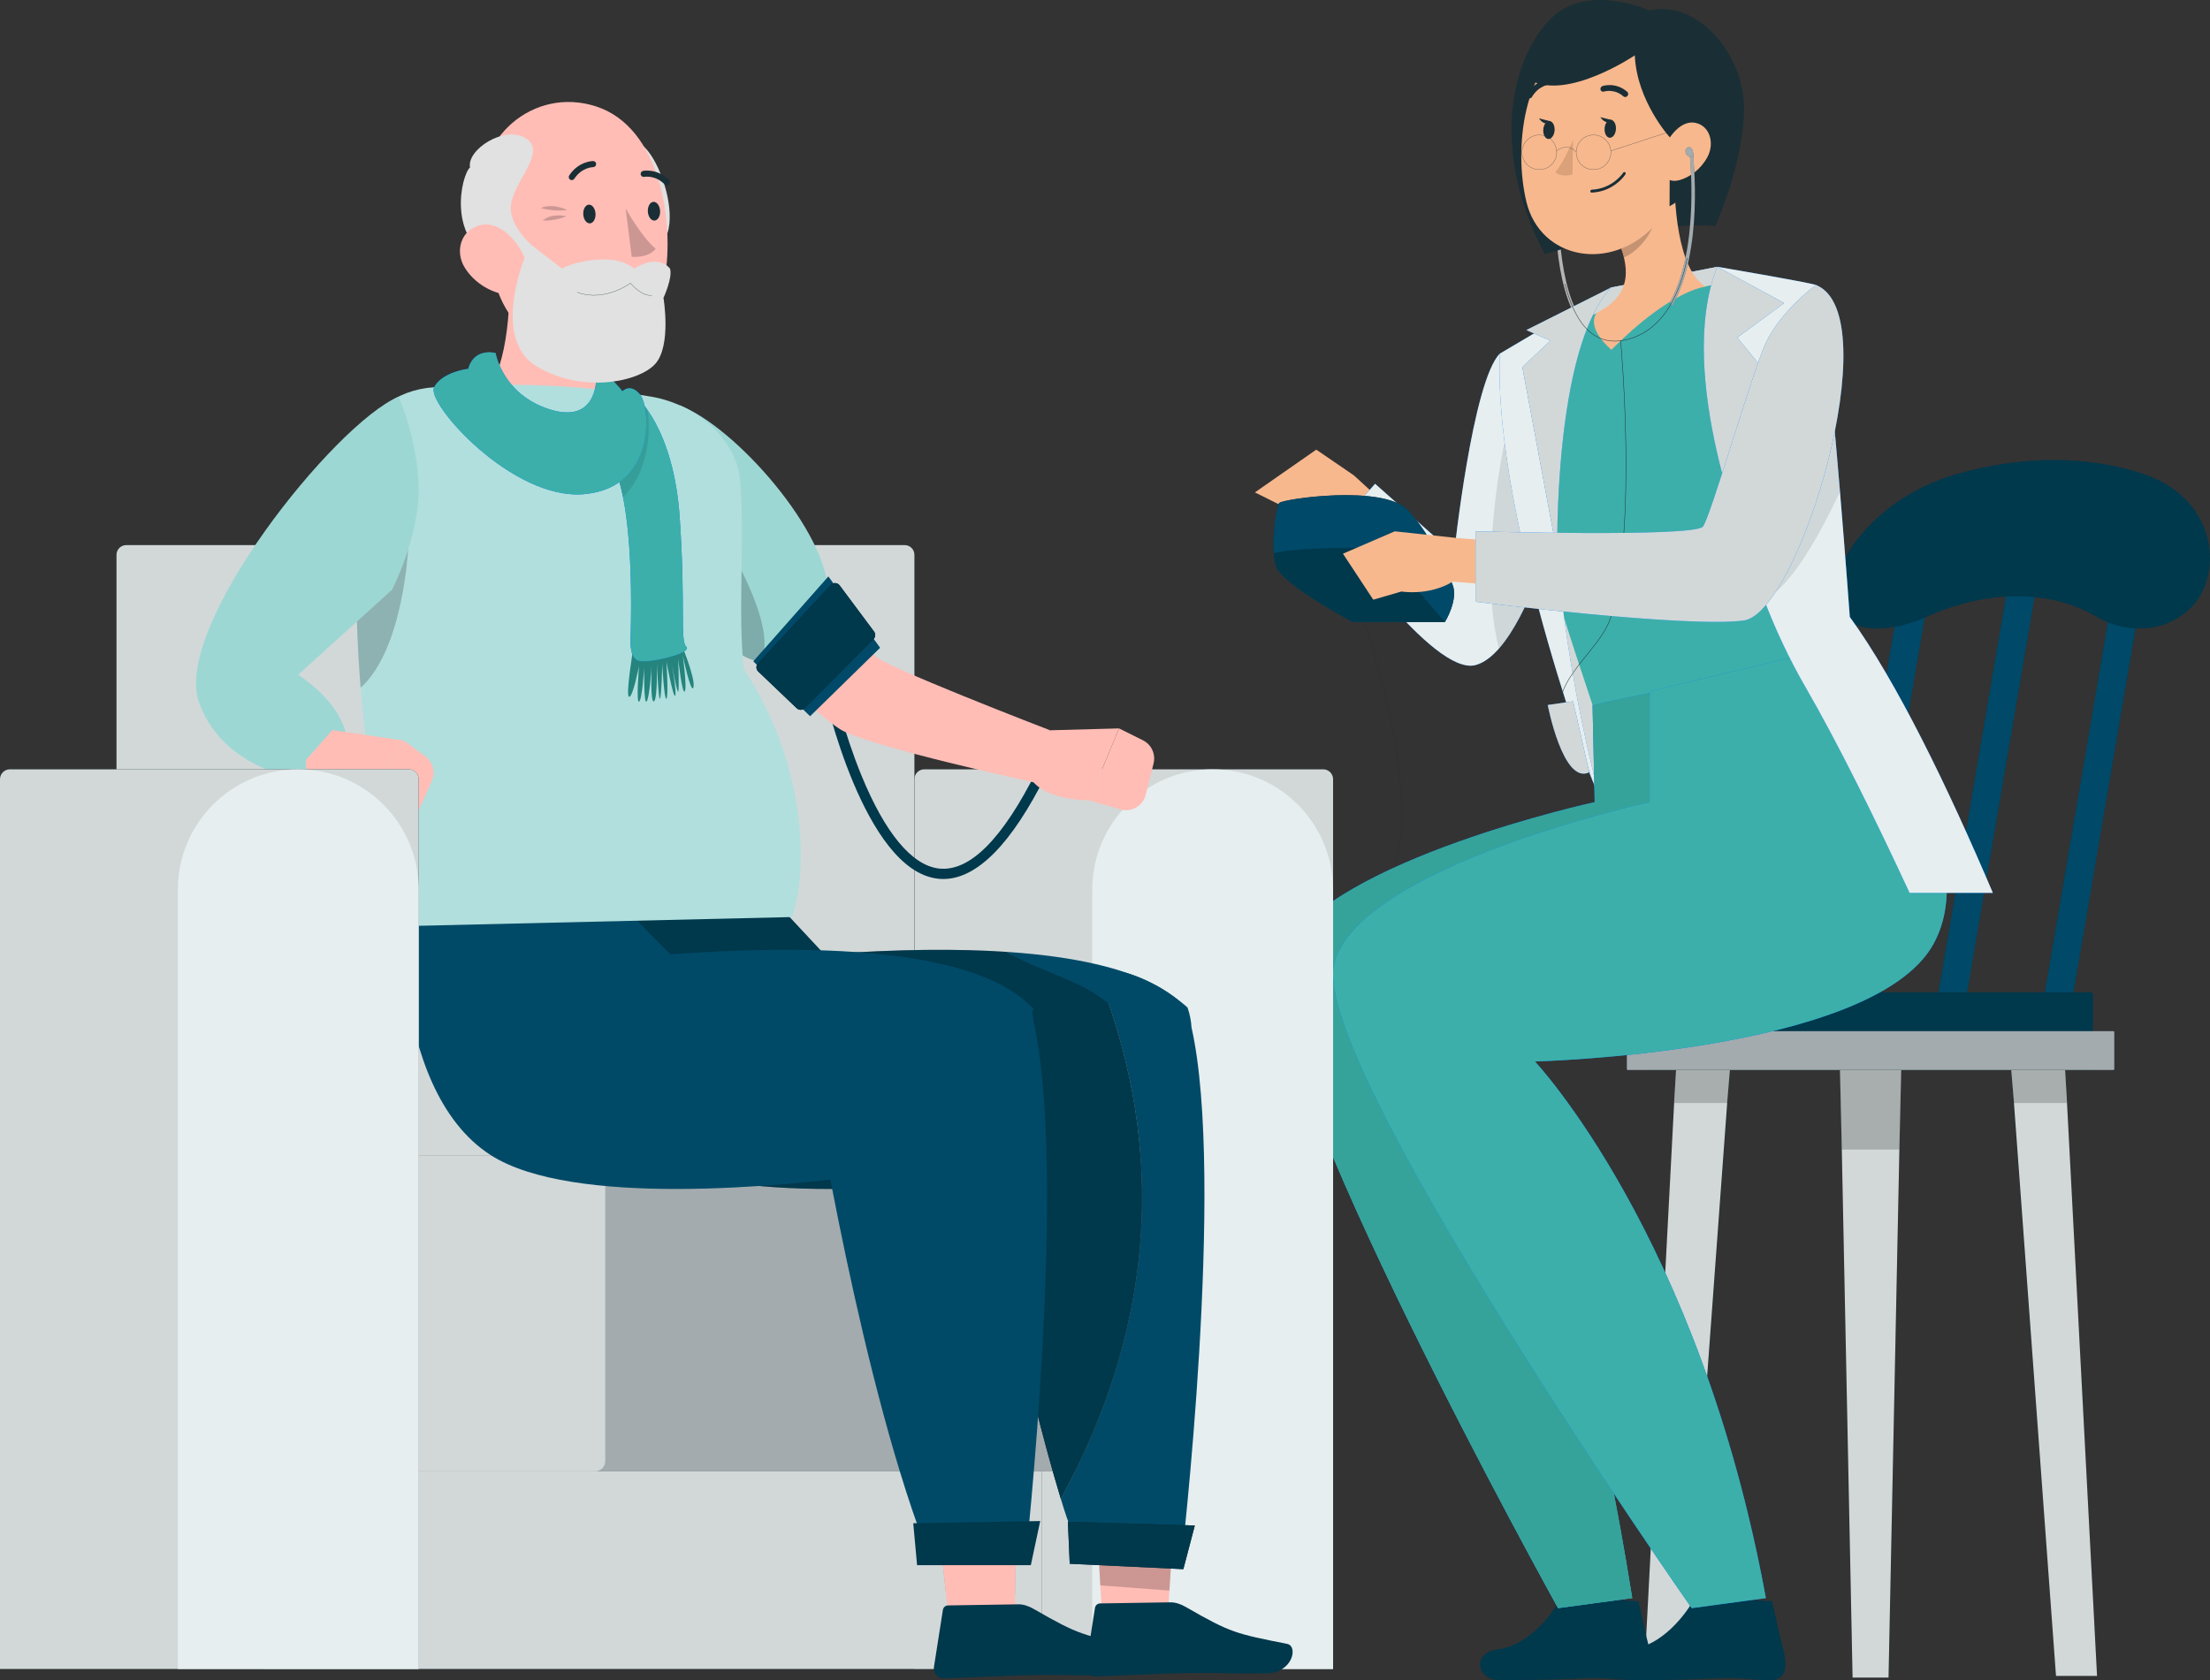 <svg xmlns="http://www.w3.org/2000/svg" xmlns:xlink="http://www.w3.org/1999/xlink" id="Layer_1" x="0px" y="0px" viewBox="0 0 4213.495 3204.146" style="enable-background:new 0 0 4213.495 3204.146;" xml:space="preserve"><rect x="0" y="0" width="4213.495" height="3204.146" fill="#333333" stroke="none"/><style type="text/css">	.st0{fill:#1A2E35;}	.st1{fill:#004968;}	.st2{fill:#D2D8D8;}	.st3{opacity:0.2;enable-background:new    ;}	.st4{fill:#00384C;}	.st5{opacity:0.6;fill:#FFFFFF;enable-background:new    ;}	.st6{fill:#B5B5B5;}	.st7{fill:none;stroke:#1A2E35;stroke-width:0.426;stroke-linecap:round;stroke-linejoin:round;stroke-miterlimit:10;}	.st8{fill:#F7B88E;}	.st9{fill:#007CFF;}	.st10{fill:#E6EEEF;}	.st11{opacity:0.1;enable-background:new    ;}	.st12{opacity:0.6;fill:#FFFFFF;}	.st13{fill:#3CAFAA;}	.st14{opacity:0.2;}	.st15{fill:#DBA179;}	.st16{fill:#36A39B;}	.st17{fill:none;stroke:#1A2E35;stroke-width:0.82;stroke-linecap:round;stroke-linejoin:round;stroke-miterlimit:10;}	.st18{fill:#FFBDB6;}	.st19{fill:#004A68;}	.st20{fill:#9DD7D4;}	.st21{fill:#B1DFDD;}	.st22{fill:#25847D;}	.st23{opacity:0.1;}	.st24{fill:#E1E1E1;}	.st25{fill:none;stroke:#1A2E35;stroke-width:0.5;stroke-linecap:round;stroke-linejoin:round;stroke-miterlimit:10;}</style><g>	<g>		<g>			<polygon class="st0" points="4092.746,1074.023 4038.125,1074.023 3886.049,1966.507     3940.671,1966.507    "></polygon>			<polygon class="st0" points="3889.978,1074.023 3835.358,1074.023 3683.281,1966.507     3737.903,1966.507    "></polygon>			<polygon class="st0" points="3687.21,1074.023 3632.591,1074.023 3480.514,1966.507     3535.135,1966.507    "></polygon>			<polygon class="st1" points="4092.746,1074.023 4038.125,1074.023 3886.049,1966.507     3940.671,1966.507    "></polygon>			<polygon class="st1" points="3889.978,1074.023 3835.358,1074.023 3683.281,1966.507     3737.903,1966.507    "></polygon>			<polygon class="st1" points="3687.21,1074.023 3632.591,1074.023 3480.514,1966.507     3535.135,1966.507    "></polygon>			<polygon class="st0" points="3625.949,1989.597 3621.385,2186.915 3600.602,3199.378     3532.041,3199.378 3511.385,2186.915 3506.824,1989.597    "></polygon>			<polygon class="st2" points="3625.949,1989.597 3621.385,2186.915 3600.602,3199.378     3532.041,3199.378 3511.385,2186.915 3506.824,1989.597    "></polygon>			<polygon class="st3" points="3625.949,1989.597 3621.385,2192.365 3511.385,2192.365     3506.824,1989.597    "></polygon>			<g>				<g>					<polygon class="st0" points="3998.261,3196.21 3934.925,2003.541 3831.39,2003.541       3920.06,3196.21      "></polygon>					<polygon class="st2" points="3919.877,3196.21 3998.146,3196.21 3940.669,2099.851       3934.97,2002.271 3831.426,2002.271 3839.416,2099.851      "></polygon>					<polygon class="st3" points="3831.427,2002.271 3839.413,2103.654 3940.671,2103.654       3934.968,2002.271      "></polygon>				</g>				<g>					<polygon class="st0" points="3212.647,3196.21 3301.322,2003.541 3197.784,2003.541       3134.449,3196.21      "></polygon>					<polygon class="st2" points="3212.833,3196.21 3293.296,2099.851 3301.281,2002.271       3197.742,2002.271 3192.038,2099.851 3134.562,3196.21      "></polygon>					<polygon class="st3" points="3301.283,2002.271 3293.297,2103.654 3192.04,2103.654       3197.742,2002.271      "></polygon>				</g>			</g>			<path class="st4" d="M3986.167,1892.437h-839.625c-2.336,0-4.23,1.894-4.23,4.23v143.908    h848.086v-143.908C3990.397,1894.331,3988.503,1892.437,3986.167,1892.437z"></path>			<g>				<path class="st0" d="M4029.33,1966.507h-925.95c-0.94,0-1.702,0.762-1.702,1.702v70.665     c0,0.94,0.762,1.702,1.702,1.702h925.949c0.94,0,1.702-0.762,1.702-1.702     v-70.665C4031.032,1967.269,4030.27,1966.507,4029.33,1966.507z"></path>				<path class="st5" d="M4029.33,1966.507h-925.95c-0.94,0-1.702,0.762-1.702,1.702v70.665     c0,0.94,0.762,1.702,1.702,1.702h925.949c0.94,0,1.702-0.762,1.702-1.702     v-70.665C4031.032,1967.269,4030.27,1966.507,4029.33,1966.507z"></path>			</g>			<path class="st4" d="M3998.345,1177.08c-87.918-53.214-209.995-53.214-326.658,0    c-58.967,25.852-128.735,33.198-159.615-4.053c-0.003,0-0.003,0-0.003,0    c-52.589-54.797,39.713-217.146,216.861-268.553    c126.783-36.34,252.287-36.341,359.438-0.001    c149.38,51.403,153.972,213.759,71.792,268.554c0,0,0,0-0.003,0    C4109.125,1210.277,4043.406,1202.93,3998.345,1177.08z"></path>		</g>		<g>			<path class="st6" d="M3012.359,605.734c-47.31-76.395-40.573-231.271-40.486-233.049    c0.083-1.693-1.222-3.134-2.921-3.214c-1.712-0.115-3.138,1.224-3.214,2.921    c-0.372,7.731-7.642,176.144,49.863,248.622L3012.359,605.734z"></path>			<path class="st0" d="M3269.943,431.417c0,0,49.37-104.818,55.093-213.695    c5.722-108.876-86.82-219.488-179.802-197.76c0,0-110.624-49.701-179.825,7.741    c-69.199,57.441-137.333,234.397-20.307,457.016    C2945.103,484.719,3159.747,418.199,3269.943,431.417z"></path>			<path class="st7" d="M2591.613,1161.147c0,0,163.862,431.627,24.608,571.353"></path>			<path class="st8" d="M2631.037,952.267l-49.653-45.609l-71.823-49.151l-117.032,81.543    l53.331,26.55c0,0,38.564,37.029,95.575,22.218l39.95,16.393L2631.037,952.267z"></path>			<path class="st9" d="M2859.475,674.431c-52.15,52.661-87.145,381.849-87.145,381.849    l-150.676-133.642l-80.195,90.643c0,0,190.807,276.749,271.791,255.021    c80.984-21.727,142.243-237.541,142.243-237.541L2859.475,674.431z"></path>			<path class="st10" d="M2541.434,1013.281c0,0,190.829,276.808,271.863,255.088    c15.579-4.194,30.558-15.728,44.487-31.455    c57.819-65.757,97.661-206.108,97.661-206.108l-22.168-82.084l-73.844-274.261    c-52.126,52.576-87.178,381.809-87.178,381.809l-150.537-133.611L2541.434,1013.281z"></path>			<path class="st11" d="M2857.784,1236.914c57.819-65.757,97.661-206.108,97.661-206.108    l-22.168-82.084l-64.855-105.451C2868.422,843.272,2817.341,1079.487,2857.784,1236.914z"></path>			<path class="st9" d="M3274.068,508.85l-202.291,39.394c0,0-96.505,49.876-116.283,235.838    c-19.78,185.961,26.926,584.5,81.595,706.205    c54.668,121.704,548.912,27.833,548.912,27.833l-154.506-545.266l21.728-360.326    L3274.068,508.85z"></path>			<path class="st12" d="M3274.068,508.85l-202.291,39.394c0,0-96.505,49.876-116.283,235.838    c-19.78,185.961,26.926,584.5,81.595,706.205    c54.668,121.704,548.912,27.833,548.912,27.833l-154.506-545.266l21.728-360.326    L3274.068,508.85z"></path>			<path class="st2" d="M3274.068,508.85l-202.291,39.394c0,0-96.505,49.876-116.283,235.838    c-19.78,185.961,26.926,584.5,81.595,706.205    c54.668,121.704,548.912,27.833,548.912,27.833l-154.506-545.266l21.728-360.326    L3274.068,508.85z"></path>			<path class="st13" d="M2891.306,835.904c9.336,45.135,11.887,80.574,43.678,186.035    c25.179,89.676,52.704,177.272,101.281,322.55l462.387-87.831    c-39.866-126.18-66.604-297.212-53.868-605.615    c2.954-71.501-54.74-125.694-123.933-116.391    c-18.49,2.487-38.006,5.541-57.885,9.291    c-77.29,14.58-140.522,27.118-206.918,49.503    c-22.005,7.419-44.634,15.824-66.181,24.249    C2912.118,648.097,2874.577,755.02,2891.306,835.904z"></path>			<path class="st8" d="M3192.714,314.424c-2.087,70.887,4.976,198.165,58.874,232.24    c0,0-65.327,5.617-179.41,120.446c-52.068-46.331-27.509-70.942-27.509-70.942    c71.321-35.805,60.334-91.411,38.883-140.97L3192.714,314.424z"></path>			<path class="st14" d="M3148.218,371.853l-64.617,83.271    c5.12,11.719,9.579,23.779,12.428,35.856    c27.688-10.955,61.524-51.964,59.644-82.91    C3154.733,392.636,3151.768,378.297,3148.218,371.853z"></path>			<g>				<path class="st9" d="M2990.792,596.807c0,0-95.644,331.329,61.284,934.022     c0,0-205.302-533.03-192.602-856.397L2990.792,596.807z"></path>				<path class="st10" d="M2990.792,596.807c0,0-95.644,331.329,61.284,934.022     c0,0-205.302-533.03-192.602-856.397L2990.792,596.807z"></path>				<path class="st9" d="M3071.776,548.244l-161.851,81.252l46.125,20.169l-53.616,50.501     l66.623,356.114C2969.057,1056.281,2960.92,665.867,3071.776,548.244z"></path>				<path class="st2" d="M3071.776,548.244l-161.851,81.252l46.125,20.169l-53.616,50.501     l66.623,356.114C2969.057,1056.281,2960.92,665.867,3071.776,548.244z"></path>			</g>			<g>				<path class="st8" d="M3218.721,209.33c-6.934,112.257-7.503,159.79-63.531,220.206     c-84.278,90.876-218.847,65.141-245.156-45.14     c-23.681-99.264-8.365-266.165,100.145-316.474     C3117.086,18.354,3225.655,97.075,3218.721,209.33z"></path>				<path class="st0" d="M3080.918,245.074c-0.174,9.446-5.177,17.351-11.174,17.652     c-5.996,0.304-10.717-7.109-10.544-16.555     c0.174-9.447,5.178-17.351,11.174-17.652     C3076.372,228.215,3081.092,235.628,3080.918,245.074z"></path>				<path class="st0" d="M2963.964,247.387c-0.175,9.447-5.177,17.35-11.174,17.654     c-5.997,0.303-10.717-7.109-10.542-16.556     c0.174-9.447,5.175-17.35,11.174-17.654     C2959.418,230.528,2964.139,237.941,2963.964,247.387z"></path>				<path class="st0" d="M2956.061,231.22l-21.917-5.425     C2934.144,225.795,2945.124,242.946,2956.061,231.22z"></path>				<path class="st15" d="M2999.227,266.345c0,0-16.316,41.454-33.818,61.943     c11.898,11.027,32.589,4.667,32.589,4.667L2999.227,266.345z"></path>				<path class="st0" d="M3050.11,365.202c-4.771,1.107-9.901,1.86-15.41,2.14     c-1.487,0.076-2.669-1.105-2.642-2.641c0.028-1.525,1.219-2.819,2.749-2.91     c40.233-2.006,59.601-31.941,59.792-32.24     c0.834-1.333,2.513-1.778,3.74-1.004c1.234,0.773,1.558,2.478,0.722,3.797     C3098.32,333.513,3082.741,357.628,3050.11,365.202z"></path>				<path class="st0" d="M3099.25,185c-1.421,0.201-2.882-0.172-4.017-1.159     c-17.72-15.458-36.975-9.275-37.198-9.203     c-2.852,0.924-5.813-0.619-6.559-3.536c-0.74-2.912,0.998-6.048,3.885-7.018     c1.008-0.33,25.167-8.115,47.159,11.077c2.19,1.911,2.337,5.407,0.328,7.808     C3101.876,184.121,3100.581,184.812,3099.25,185z"></path>				<path class="st0" d="M2917.236,187.623c-1.314,0.362-2.725,0.235-3.942-0.476     c-2.51-1.468-3.255-4.841-1.663-7.533     c15.973-26.993,40.845-29.346,41.907-29.429     c2.978-0.241,5.419,2.033,5.452,5.093c0.039,3.051-2.341,5.722-5.309,5.983     c-0.975,0.078-20.253,2.187-32.949,23.654     C2919.908,186.303,2918.628,187.241,2917.236,187.623z"></path>				<path class="st0" d="M3073.014,228.909l-21.914-5.428     C3051.1,223.481,3062.079,240.631,3073.014,228.909z"></path>				<path class="st0" d="M3116.833,105.584c0,0-128.038,86.475-198.781,47.504     c0,0-16.742-116.009,156.717-125.13c173.46-9.121,342.591,229.022,108.338,365.395     l0.622-131.298C3183.728,262.056,3120.613,193.099,3116.833,105.584z"></path>				<path class="st8" d="M3255.301,299.567c-12.543,23.352-33.602,38.409-53.156,43.934     c-29.414,8.312-42.854-20.582-33.618-50.573     c8.31-26.996,33.63-63.848,62.643-58.877     C3259.751,238.951,3269.642,272.866,3255.301,299.567z"></path>				<g>					<path class="st7" d="M3071.117,287.752c1.487,18.198-12.058,34.156-30.256,35.645      c-18.198,1.487-34.156-12.058-35.645-30.256      c-1.487-18.198,12.058-34.156,30.256-35.645      C3053.67,256.009,3069.628,269.554,3071.117,287.752z"></path>					<path class="st7" d="M2967.836,287.762c1.489,18.198-12.058,34.156-30.254,35.645      c-18.198,1.487-34.158-12.058-35.645-30.256      c-1.489-18.198,12.058-34.156,30.254-35.645      C2950.389,256.019,2966.348,269.564,2967.836,287.762z"></path>					<path class="st7" d="M2967.836,287.762c0,0,19.216-17.029,37.087,1.776"></path>					<line class="st7" x1="3071.117" y1="287.752" x2="3182.85" y2="251.328"></line>				</g>			</g>			<path class="st4" d="M2857.236,3204.062c98.96,0,112.037-1.526,167.639-3.396    c47.613-1.702,59.004,4.251,97.263,3.396    c31.971-0.68,30.778-31.285,20.915-66.488    c-4.931-17.677-12.533-55.053-19.332-83.615l-144.981-10.53    c-20.404,38.94-66.434,94.484-122.204,101.974    C2803.312,3152.544,2817.785,3204.062,2857.236,3204.062z"></path>			<path class="st9" d="M3455.197,1256.658c0,0,241.471,337.359,125.649,544.529    c-115.822,207.17-759.337,223.166-759.337,223.166s166.992,254.688,290.426,1023.396    l-141.42,19.14c0,0-578.693-1041.549-531.805-1228.644    c46.888-187.097,601.606-308.519,601.606-308.519l-4.052-185.236L3455.197,1256.658z"></path>			<path class="st16" d="M2970.574,3066.87l141.399-19.173    c-123.422-768.71-290.437-1023.349-290.437-1023.349s325.638-8.089,555.263-87.476    c93.168-32.055,170.607-75.942,204.009-135.708    c115.786-207.156-125.612-544.507-125.612-544.507l-418.932,87.831l4.113,185.26    c0,0-498.944,109.195-590.466,280.103c-5.094,9.287-8.839,18.724-11.234,28.46    C2391.796,2025.396,2970.574,3066.87,2970.574,3066.87z"></path>			<path class="st16" d="M2970.574,3066.87l141.399-19.173    c-123.422-768.71-290.437-1023.349-290.437-1023.349s325.638-8.089,555.263-87.476    l-231.57-407.123c0,0-464.042,72.947-695.317,280.103    c-5.094,9.287-8.839,18.724-11.234,28.46    C2391.796,2025.396,2970.574,3066.87,2970.574,3066.87z"></path>			<path class="st4" d="M3112.035,3204.062c98.96,0,112.037-1.526,167.639-3.396    c47.613-1.702,59.004,4.251,97.263,3.396    c31.97-0.68,30.778-31.285,20.915-66.488    c-4.931-17.677-12.533-55.053-19.332-83.615l-144.981-10.53    c-20.404,38.94-66.434,94.484-122.204,101.974    C3058.111,3152.544,3072.584,3204.062,3112.035,3204.062z"></path>			<path class="st9" d="M3491.95,1235.487c0,0,309.635,358.53,193.813,565.7    s-759.337,223.166-759.337,223.166s313.924,332.882,440.308,1023.396l-141.42,19.14    c0,0-728.575-1041.549-681.687-1228.644c46.888-187.097,601.606-308.519,601.606-308.519    v-211.302L3491.95,1235.487z"></path>			<path class="st13" d="M3491.95,1235.487c0,0,309.635,358.53,193.813,565.7    s-759.337,223.166-759.337,223.166s313.924,332.882,440.308,1023.396l-141.42,19.14    c0,0-728.575-1041.549-681.687-1228.644c46.888-187.097,601.606-308.519,601.606-308.519    v-211.302L3491.95,1235.487z"></path>			<g>				<path class="st9" d="M3640.746,1702.851c-67.452-145.382-136.963-285.913-198.996-393.402     c-214.051-370.915-167.684-800.599-167.684-800.599s169.48,28.731,188.379,34.746     c18.903,6.011,64.365,632.892,64.365,632.892     c89.837,123.993,186.697,324.296,272.726,526.363H3640.746z"></path>				<path class="st10" d="M3640.757,1702.851c-67.43-145.361-136.922-285.859-198.951-393.29     c-31.454-54.523-57.367-110.393-78.489-165.815     c-8.085-21.12-15.428-42.09-22.168-62.911     c-96.462-298.826-66.955-572.039-66.955-572.039s169.411,28.759,188.284,34.751     c6.29,2.097,15.729,74.295,25.163,169.26     c1.35,12.882,2.546,26.213,3.895,39.844     c3.896,39.993,7.791,82.533,11.385,124.623     c1.799,20.221,3.444,40.443,5.093,60.215     c10.785,128.668,18.723,239.061,18.723,239.061     c89.862,123.967,186.734,324.247,272.774,526.302H3640.757z"></path>				<path class="st9" d="M3274.068,508.85l127.603,69.067l-89.552,65.86l48.375,59.175     l-26.063,356.361C3334.431,1059.314,3191.539,715.276,3274.068,508.85z"></path>				<path class="st2" d="M3274.068,508.85l127.603,69.067l-89.552,65.86l48.375,59.175     l-26.063,356.361C3334.431,1059.314,3191.539,715.276,3274.068,508.85z"></path>			</g>			<path class="st11" d="M3363.317,1143.746c51.079-24.116,106.5-124.324,144.697-206.258    c-1.649-19.772-3.294-39.993-5.093-60.215    c-3.595-42.09-7.49-84.63-11.385-124.623    c-1.348-13.631-2.545-26.962-3.895-39.844l-28.012-45.685    c0,0-101.403,282.5-118.48,413.714    C3335.159,1127.27,3339.799,1154.83,3363.317,1143.746z"></path>			<g>				<path class="st0" d="M2768.671,1113.242c0,0-37.529-91.46-84.936-140.649     c-47.405-49.189-239.001-20.801-244.927-13.267     c-5.926,7.533-17.777,85.857-5.926,120.766     c11.851,34.908,146.166,106.017,146.166,106.017h175.795     C2754.844,1186.109,2781.945,1142.482,2768.671,1113.242z"></path>				<path class="st1" d="M2428.344,1055.222c0.749,9.437,2.248,17.975,4.493,24.865     c11.835,34.901,146.193,106.05,146.193,106.05h175.851     c0,0,27.113-43.588,13.779-72.947c0,0-37.447-91.37-84.928-140.651     c-47.334-49.13-239.06-20.82-244.904-13.181     C2434.038,965.349,2425.498,1017.026,2428.344,1055.222z"></path>				<path class="st4" d="M2428.344,1055.222c0.749,9.437,2.248,17.975,4.493,24.865     c11.835,34.901,146.193,106.05,146.193,106.05h175.851     c0,0-114.885-134.659-125.374-139.003     C2620.072,1043.089,2470.135,1043.239,2428.344,1055.222z"></path>			</g>			<path class="st8" d="M2984.239,1042.088l-203.579-15.75l-121.476-13.057l-98.761,42.685    l57.785,87.732l53.714-15.636c0,0,52.444,8.888,97.94-18.908l179.119,14.958    L2984.239,1042.088z"></path>			<g>				<path class="st0" d="M3186.818,584.695c62.312-103.469,41.606-285.948,40.417-295.847     c-0.205-1.687-1.73-2.891-3.415-2.686c-1.706,0.177-2.885,1.727-2.687,3.415     c0.284,2.352,20.543,180.92-36.409,285.248L3186.818,584.695z"></path>				<path class="st12" d="M3186.818,584.695c62.312-103.469,41.606-285.948,40.417-295.847     c-0.205-1.687-1.73-2.891-3.415-2.686c-1.706,0.177-2.885,1.727-2.687,3.415     c0.284,2.352,20.543,180.92-36.409,285.248L3186.818,584.695z"></path>				<path class="st0" d="M3222.073,299.239c-3.659-2.969-8.195-0.915-8.653-10.89     c-0.46-9.973,16.562-14.272,14.964,11.676L3222.073,299.239z"></path>				<path class="st12" d="M3222.073,299.239c-3.659-2.969-8.195-0.915-8.653-10.89     c-0.46-9.973,16.562-14.272,14.964,11.676L3222.073,299.239z"></path>			</g>			<g>				<path class="st17" d="M3216.838,492.414c-14.297,69.425-45.257,134.479-109.375,153.598     c-71.615,21.354-106.608-36.301-123.555-104.095"></path>				<path class="st17" d="M3089.817,649.755c0,0,32.317,348.135-18.041,525.052     c-18.669,65.589-116.331,121.148-94.829,195.218"></path>			</g>			<path class="st9" d="M2999.227,1337.435l-48.362,7.053c0,0,29.253,152.745,79.146,128.379    L2999.227,1337.435z"></path>			<path class="st2" d="M2999.227,1337.435l-48.362,7.053c0,0,29.253,152.745,79.146,128.379    L2999.227,1337.435z"></path>			<g>				<path class="st9" d="M3462.427,543.534c138.937,56.157-31.984,624.917-137.391,639.731     c-105.408,14.814-511.785-35.624-511.785-35.624v-134.36     c0,0,418.764,11.664,433.578-9.071c14.814-20.737,82.015-254.104,114.063-337.1     C3388.04,596.807,3462.427,543.534,3462.427,543.534z"></path>				<path class="st2" d="M3462.427,543.534c138.937,56.157-31.984,624.917-137.391,639.731     c-105.408,14.814-511.785-35.624-511.785-35.624v-134.36     c0,0,418.764,11.664,433.578-9.071c14.814-20.737,82.015-254.104,114.063-337.1     C3388.04,596.807,3462.427,543.534,3462.427,543.534z"></path>			</g>		</g>	</g>	<g>		<g>			<g>				<path class="st0" d="M1739.184,2331.663H226.299c-2.324,0-4.209-1.884-4.209-4.209V1058.066     c0-10.209,8.276-18.485,18.485-18.485h1484.333     c10.209,0,18.485,8.276,18.485,18.485v1269.388     C1743.393,2329.779,1741.509,2331.663,1739.184,2331.663z"></path>				<path class="st2" d="M1739.184,2331.663H226.299c-2.324,0-4.209-1.884-4.209-4.209V1058.066     c0-10.209,8.276-18.485,18.485-18.485h1484.333     c10.209,0,18.485,8.276,18.485,18.485v1269.388     C1743.393,2329.779,1741.509,2331.663,1739.184,2331.663z"></path>			</g>			<g>				<path class="st0" d="M2541.59,3182.893h-798.197V1485.99     c0-10.404,8.434-18.839,18.839-18.839h760.52c10.404,0,18.839,8.434,18.839,18.839     V3182.893z"></path>				<path class="st2" d="M2541.59,3182.893h-798.197V1485.99     c0-10.404,8.434-18.839,18.839-18.839h760.52c10.404,0,18.839,8.434,18.839,18.839     V3182.893z"></path>				<path class="st10" d="M2541.59,3182.893h-459.125V1696.715     c0-126.784,102.779-229.563,229.563-229.563l0,0     c126.784,0,229.563,102.778,229.563,229.563V3182.893z"></path>			</g>			<g>				<rect x="504.029" y="2608.692" class="st0" width="1481.768" height="574.201"></rect>				<rect x="504.029" y="2608.692" class="st2" width="1481.768" height="574.201"></rect>			</g>			<g>				<path class="st0" d="M2200.08,2805.889H391.845c-10.578,0-19.153-8.575-19.153-19.153     v-564.107c0-10.578,8.575-19.153,19.153-19.153H2200.08     c10.578,0,19.153,8.575,19.153,19.153v564.107     C2219.232,2797.314,2210.657,2805.889,2200.08,2805.889z"></path>				<path class="st5" d="M2200.08,2805.889H391.845c-10.578,0-19.153-8.575-19.153-19.153     v-564.107c0-10.578,8.575-19.153,19.153-19.153H2200.08     c10.578,0,19.153,8.575,19.153,19.153v564.107     C2219.232,2797.314,2210.657,2805.889,2200.08,2805.889z"></path>				<path class="st2" d="M1134.828,2805.889H396.038c-10.578,0-19.153-8.575-19.153-19.153     v-564.107c0-10.578,8.575-19.153,19.153-19.153h738.79     c10.578,0,19.153,8.575,19.153,19.153v564.107     C1153.98,2797.314,1145.406,2805.889,1134.828,2805.889z"></path>			</g>		</g>		<path class="st4" d="M1798.491,1676.33c-3.796,0-7.575-0.233-11.357-0.699   c-139.671-17.216-214.269-347.834-217.376-361.9   c-1.162-5.258,2.159-10.464,7.417-11.625c5.253-1.162,10.465,2.159,11.627,7.417   c0.185,0.839,18.938,84.824,53.706,169.582   c44.953,109.595,95.793,170.859,147.018,177.169   c58.765,7.241,121.846-55.877,187.545-187.585   c2.403-4.816,8.253-6.782,13.08-4.373c4.819,2.404,6.778,8.26,4.373,13.08   C1928.63,1609.49,1862.736,1676.33,1798.491,1676.33z"></path>		<g>			<g>				<g>					<polygon class="st14" points="1938.969,2834.325 1935.366,3040.68 1803.269,3037.066       1780.832,2824.653      "></polygon>					<polygon class="st18" points="1818.534,3181.294 1932.885,3181.78 1939.001,2834.198       1780.918,2824.524      "></polygon>				</g>			</g>			<g>				<polygon class="st18" points="2106.185,3168.322 2220.385,3174.231 2242.978,2827.329      2085.53,2810.17     "></polygon>				<polygon class="st3" points="2242.939,2827.455 2229.554,3033.407 2097.777,3023.533      2085.439,2810.293     "></polygon>			</g>			<g>				<path class="st19" d="M2271.666,1959.301c-0.621-11.591-2.962-24.237-7.551-37.851     c-9.224-8.402-87.763-77.37-175.841-73.585     c106.611,258.676,152.065,610.794-65.849,1010.263     c17.614,58.659,23.81,66.378,43.221,114.981l186.089,9.985     C2251.734,2983.094,2337.082,2249.565,2271.666,1959.301z"></path>				<path class="st0" d="M2088.273,1847.864c-81.654,3.508-171.501,69.547-221.909,304.396     l-1.426,5.168c24.819,143.181,82.619,452.916,157.485,700.699     C2240.338,2458.658,2194.885,2106.541,2088.273,1847.864z"></path>				<path class="st4" d="M2088.273,1847.864c-81.654,3.508-171.501,69.547-221.909,304.396     l-1.426,5.168c24.819,143.181,82.619,452.916,157.485,700.699     C2240.338,2458.658,2194.885,2106.541,2088.273,1847.864z"></path>			</g>			<path class="st19" d="M2258.717,1918.853c-11.195-11.359-25.409-22.579-43.388-33.228    c-5.426-3.374-10.562-6.161-15.844-8.655    c-56.472-29.045-144.193-52.515-279.588-61.61    c48.499,32.268,98.899,70.171,148.51,114.289    C2145.944,1887.698,2246.746,1915.336,2258.717,1918.853z"></path>			<path class="st3" d="M2068.406,1929.649c-49.61-44.118-100.011-82.021-148.51-114.289    c-92.268-6.161-206.541-5.574-348.096,4.694l-162.239-164.146l-350.592,14.229    c0,0-30.509,403.985,170.161,532.779c77.013,49.288,213.729,64.544,353.227,64.544    c141.999,0,286.781-15.696,374.06-27.284c0,0,17.171,24.65,46.664,65.561    l-0.98-5.271C1944.641,2067.242,1996.523,1968.541,2068.406,1929.649z"></path>			<path class="st4" d="M2112.71,1913.539c-49.61-44.118-144.315-65.911-192.814-98.179    c-92.268-6.161-206.541-5.574-348.096,4.694l-168.346-180.656l-316.503,18.155    c0,0-58.492,416.568,142.179,545.362c77.013,49.288,213.729,64.544,353.227,64.544    c141.999,0,286.781-15.696,374.06-27.284c0,0,17.171,24.65,46.664,65.561    l-0.98-5.271C1994.098,2061.2,2040.827,1952.431,2112.71,1913.539z"></path>			<path class="st19" d="M1965.374,1918.537c-313.708-166.55-414.773,148.462-414.773,148.462    s92.756,583.609,223.958,908.833l180.34,1.21c0,0,81.792-740.56,15.178-1030.595    C1969.549,1937.712,1968.051,1928.395,1965.374,1918.537z"></path>			<path class="st19" d="M1972.207,1926.449c-12.076-13.94-28.438-27.802-50.449-40.832    c-5.364-3.362-10.617-6.211-15.786-8.718    c-95.065-48.664-278.661-82.251-627.788-56.823l-162.211-164.115l-350.541,14.195    c0,0-30.596,404.005,170.169,532.756c155.263,99.57,554.357,60.205,727.309,37.245    C1662.91,2240.157,1617.304,1912.49,1972.207,1926.449z"></path>			<path class="st18" d="M1295.962,773.099c118.953,47.322,362.684,459.711,371.389,476.937    s333.68,142.301,333.68,142.301l-27.887,100.205c0,0-312.799-67.982-368.777-100.205    c-55.98-32.225-281.786-259.517-281.786-259.517L1295.962,773.099z"></path>			<path class="st20" d="M1296.019,773.127l5.724,383.888c0,0,28.896,29.631,62.783,57.356    c30.218,24.497,64.252,47.528,85.668,46.794l129.084-128.354    C1579.135,1015.899,1403.251,814.64,1296.019,773.127z"></path>			<path class="st3" d="M1364.526,1214.371c30.218,24.497,64.252,47.528,85.668,46.794    c36.521-64.69-72.028-237.638-72.028-237.638S1356.017,1137.212,1364.526,1214.371z"></path>			<path class="st4" d="M2231.125,3055.823l-133.607,2.096    c-5.002,0.079-9.108,3.623-9.876,8.526l-17.132,109.212    c-1.776,11.32,7.475,21.879,19.008,21.502    c48.144-1.575,117.604-5.495,178.182-6.446    c70.831-1.112,63.794,1.794,146.859,0.491    c50.225-0.788,60.881-51.824,39.561-56.097    c-97.065-19.45-106.899-20.47-192.905-70.207    C2251.867,3059.495,2241.686,3055.658,2231.125,3055.823z"></path>			<g>				<path class="st18" d="M972.422,523.276c-1.151,92.071-7.22,199.457-70.291,260.07     c34.525,58.881,107.459,105.967,204.452,97.605     c106.604-9.193,79.902-84.141,56.892-122.621     c-51.183-39.994-36.435-94.149-29.998-132.1L972.422,523.276z"></path>				<path class="st14" d="M1007.66,563.45c-0.107-5.832,0.116-11.71,0.361-17.44     l125.41,80.275c-3.876,22.686-10.661,51.309-4.558,79.117     C1068.4,678.745,1008.223,619.098,1007.66,563.45z"></path>			</g>			<path class="st21" d="M679.63,1098.486c-0.587,62.637,1.465,133.781,7.918,213.141    c10.418,129.527,32.863,281.205,76.282,454.739l746.358-17.456    c29.926-86.547,30.366-285.312-92.121-473.369    c-11.879-112.805,2.497-237.638-6.894-358.364    c-5.719-75.399-78.33-144.783-168.987-160.626    c-134.66-23.324-273.135-27.578-414.546-18.043    c-75.397,4.987-130.113,50.755-135.102,113.978    C688.137,909.989,680.365,992.135,679.63,1098.486z"></path>			<g>				<path class="st22" d="M1301.753,1235.345c0,0,24.664,60.208,20.312,75.441     c-4.352,15.232-20.312-60.75-20.312-60.75s8.706,63.652,3.628,68.729     c-5.078,5.078-12.332-62.383-12.332-62.383s2.177,58.576,0,62.656     c-2.175,4.079-13.057-57.778-13.057-57.778s10.881,60.407,7.254,65.485     c-3.626,5.077-16.683-65.485-16.683-65.485s4.352,68.387,0,71.288     c-4.352,2.901-7.98-66.737-7.98-66.737s-1.451,65.462-4.352,66.825     c-2.902,1.363-5.803-67.549-5.803-67.549s1.451,69.637-5.803,72.538     c-7.254,2.901-4.352-68.186-4.352-68.186s-3.628,61.105-9.431,68.272     s-4.555-64.646-4.555-64.646s-4.15,62.838-9.953,65.15     c-5.803,2.312,0-68.051,0-68.051s-11.606,59.483-18.86,58.757     c-7.254-0.725,7.254-88.497,7.254-88.497L1301.753,1235.345z"></path>				<path class="st9" d="M1212.772,756.586c0,0,71.572,58.032,83.178,231.159     c11.608,173.127,0,233.092,12.574,245.665     c12.573,12.574-72.54,31.93-89.949,27.088     c-17.409-4.842-16.443-31.923-16.443-40.627s11.606-270.813-40.621-345.287     S1212.772,756.586,1212.772,756.586z"></path>				<path class="st13" d="M1161.506,874.637c11.735,16.723,20.245,42.98,26.404,73.785     c21.123,105.91,14.229,264.629,14.229,271.377c0,8.801-1.024,35.792,16.431,40.633     c17.456,4.841,102.536-14.376,89.92-26.991     c-12.47-12.615-0.88-72.612-12.47-245.706     c-7.477-111.044-39.752-174.708-61.755-206.1c0,0,0.15,0,0-0.147     c-12.467-17.456-21.563-24.937-21.563-24.937S1109.282,800.118,1161.506,874.637z"></path>				<path class="st23" d="M1161.506,874.637c11.735,16.723,20.245,42.98,26.404,73.785     c44.303-43.854,54.732-116.394,46.354-166.787c0,0,0.15,0,0-0.147     c-12.467-17.456-21.563-24.937-21.563-24.937S1109.282,800.118,1161.506,874.637z"></path>				<path class="st9" d="M1136.631,721.747c0,0,2.635,93.838-98.212,55.634     c-81.356-30.82-93.557-104.053-93.557-104.053s-40.623-11.364-52.229,30.143     c0,0-48.692,5.244-64.968,34.983c-16.275,29.74,149.967,217.374,287.364,203.833     s124.43-165.754,105.736-189.236c-18.694-23.484-34.053-6.779-34.053-6.779     S1146.533,693.722,1136.631,721.747z"></path>				<path class="st13" d="M1136.631,721.747c0,0,2.635,93.838-98.212,55.634     c-81.356-30.82-93.557-104.053-93.557-104.053s-40.623-11.364-52.229,30.143     c0,0-48.692,5.244-64.968,34.983c-16.275,29.74,149.967,217.374,287.364,203.833     s124.43-165.754,105.736-189.236c-18.694-23.484-34.053-6.779-34.053-6.779     S1146.533,693.722,1136.631,721.747z"></path>			</g>			<g>				<path class="st24" d="M1254.625,468.243c-37.633,21.803-125.061,19.57-79.949-154.515     C1212.721,166.913,1323.947,428.083,1254.625,468.243z"></path>				<path class="st18" d="M919.196,384.806c15.342,120.414,18.194,191.725,83.39,249.268     c98.068,86.556,243.864,20.045,264.853-102.852     c18.891-110.619-9.37-288.953-131.005-328.281     C1016.596,164.194,903.855,264.391,919.196,384.806z"></path>				<path class="st14" d="M1081.533,400.555c0,0-27.117-14.024-50.431-3.807     C1058.047,404.291,1081.533,400.555,1081.533,400.555z"></path>				<path class="st14" d="M1079.821,412.504c0,0-26.863-7.373-45.126,8.074     C1060,421.652,1079.821,412.504,1079.821,412.504z"></path>				<path class="st24" d="M896.184,319.353c-6.994-33.054,64.743-80.822,105.767-55.921     c40.472,24.568-16.776,75.626-26.943,122.029     c-10.172,46.402,47.674,89.628,47.674,89.628s-23.522,28.603-69.926,26.69     C848.513,462.361,879.655,332.702,896.184,319.353z"></path>				<path class="st18" d="M886.086,510.418c17.233,27.705,45.739,44.765,72.06,50.296     c39.592,8.317,57.104-27.757,44.19-63.763     c-11.624-32.411-46.229-75.795-85.048-67.934     C879.045,436.761,866.383,478.739,886.086,510.418z"></path>				<path class="st0" d="M1112.04,409.014c0.644,9.849,6.39,17.446,12.832,16.966     c6.443-0.478,11.144-8.853,10.5-18.702     c-0.644-9.85-6.39-17.446-12.832-16.966     C1116.098,390.791,1111.398,399.164,1112.04,409.014z"></path>				<path class="st0" d="M1235.173,403.678c0.644,9.85,6.388,17.446,12.831,16.966     c6.443-0.478,11.144-8.851,10.5-18.702c-0.644-9.849-6.388-17.446-12.833-16.966     C1239.229,385.454,1234.529,393.828,1235.173,403.678z"></path>				<path class="st3" d="M1192.695,397.25c0,0,29.455,53.454,57.437,77.367     c-15.268,18.53-45.665,15.157-45.665,15.157L1192.695,397.25z"></path>				<path class="st0" d="M1089.724,343.467c-0.964-0.057-1.923-0.356-2.787-0.917     c-2.676-1.738-3.416-5.328-1.655-8.02     c17.651-26.959,44.432-27.377,45.565-27.381c3.21-0.016,5.788,2.573,5.771,5.777     c-0.015,3.193-2.61,5.796-5.8,5.824l0,0     c-0.882,0.013-21.76,0.56-35.847,22.074     C1093.779,342.646,1091.744,343.589,1089.724,343.467z"></path>				<path class="st0" d="M1272.6,353.514c-1.845,0.349-3.818-0.204-5.213-1.65     c-17.704-18.349-38.277-14.738-39.146-14.575     c-3.138,0.59-6.154-1.467-6.73-4.605c-0.577-3.138,1.473-6.173,4.606-6.795     c1.14-0.198,27.452-5.127,49.633,17.862c2.215,2.296,2.139,5.973-0.172,8.213     C1274.724,352.792,1273.684,353.309,1272.6,353.514z"></path>				<path class="st24" d="M1277.362,512.302c0,0-20.149-29.681-68.509,0     c0,0-18.64-19.788-65.901-17.299c-47.261,2.489-71.441,17.299-71.441,17.299     l-56.373-43.513l-14.836,23.007c0,0-64.139,154.638,22.85,206.871     c86.99,52.233,195.199,29.982,226.236-4.836s15.562-125.734,15.562-125.734     S1283.063,528.841,1277.362,512.302z"></path>				<path class="st25" d="M1100.528,557.457c52.228,19.344,101.554-17.409,101.554-17.409     s21.153,25.757,40.56,23.035"></path>			</g>			<g>				<path class="st18" d="M1995.966,1392.905l137.536-3.758l-56.951,137.261     c0,0-116.19,2.118-120.161-69.181L1995.966,1392.905z"></path>				<path class="st18" d="M2199.357,1455.945l-14.951,59.794     c-5.337,21.346-27.33,33.995-48.465,27.873l-59.391-17.204l56.951-137.261     l45.481,22.621C2195.303,1419.885,2203.779,1438.261,2199.357,1455.945z"></path>			</g>			<polygon class="st1" points="1579.336,1099.331 1436.193,1261.259 1544.518,1365.915     1677.99,1235.345    "></polygon>			<path class="st0" d="M1665.436,1218.913l-130.974,131.569    c-4.257,4.276-11.151,4.364-15.517,0.197l-73.389-70.065    c-4.385-4.185-4.596-11.118-0.472-15.562l138.734-149.543    c4.713-5.081,12.879-4.643,17.02,0.914l65.631,88.041    C1669.753,1208.869,1669.315,1215.018,1665.436,1218.913z"></path>			<path class="st4" d="M1665.436,1218.913l-130.974,131.569    c-4.257,4.276-11.151,4.364-15.517,0.197l-73.389-70.065    c-4.385-4.185-4.596-11.118-0.472-15.562l138.734-149.543    c4.713-5.081,12.879-4.643,17.02,0.914l65.631,88.041    C1669.753,1208.869,1669.315,1215.018,1665.436,1218.913z"></path>			<path class="st3" d="M679.63,1098.486c-0.587,62.637,1.465,133.781,7.918,213.141    c80.974-72.172,90.511-263.162,90.511-263.162    C742.852,1060.053,709.552,1077.509,679.63,1098.486z"></path>			<path class="st20" d="M759.773,756.586c-122.477,52.229-430.043,437.976-380.717,581.684    c49.327,143.708,232.375,159.074,256.265,153.266    c23.888-5.809,73.562-109.742-66.687-204.728l178.921-162.244    c0,0,51.956-101.034,50.642-193.883C796.882,837.831,759.773,756.586,759.773,756.586z"></path>			<g>				<path class="st18" d="M633.744,1392.337l136.121,20.033l-79.783,125.373     c0,0-114.813-17.967-106.419-88.881L633.744,1392.337z"></path>				<path class="st18" d="M823.204,1489.531l-25.044,56.317     c-8.941,20.105-32.787,28.769-52.549,19.09l-55.53-27.195l79.783-125.373     l40.896,30.13C825.434,1453.313,830.611,1472.877,823.204,1489.531z"></path>			</g>			<path class="st4" d="M1941.191,3059.61l-133.607,2.095    c-5.002,0.079-9.108,3.623-9.877,8.527l-17.132,109.211    c-1.776,11.32,7.475,21.88,19.008,21.502    c48.144-1.574,117.604-5.495,178.182-6.446    c70.831-1.112,63.794,1.796,146.859,0.491    c50.225-0.788,60.881-51.824,39.561-56.096    c-97.065-19.451-106.899-20.471-192.905-70.209    C1961.933,3063.28,1951.751,3059.444,1941.191,3059.61z"></path>			<polygon class="st0" points="2277.973,2909.32 2256.105,2992.551 2039.479,2982.273     2036,2902.051    "></polygon>			<polygon class="st4" points="2277.973,2909.32 2256.105,2992.551 2039.479,2982.273     2036,2902.051    "></polygon>		</g>		<g>			<path class="st0" d="M798.197,3182.893H0l0-1696.902c0-10.404,8.434-18.839,18.839-18.839    h760.52c10.404,0,18.839,8.434,18.839,18.839V3182.893z"></path>			<path class="st2" d="M798.197,3182.893H0l0-1696.902c0-10.404,8.434-18.839,18.839-18.839    h760.52c10.404,0,18.839,8.434,18.839,18.839V3182.893z"></path>			<path class="st10" d="M798.197,3182.893H339.071V1696.715    c0-126.784,102.778-229.563,229.563-229.563l0,0    c126.784,0,229.563,102.778,229.563,229.563V3182.893z"></path>		</g>	</g>	<polyline class="st4" points="1965.327,2984.953 1748.458,2984.961 1741.179,2904.994   1983.224,2900.779  "></polyline></g></svg>